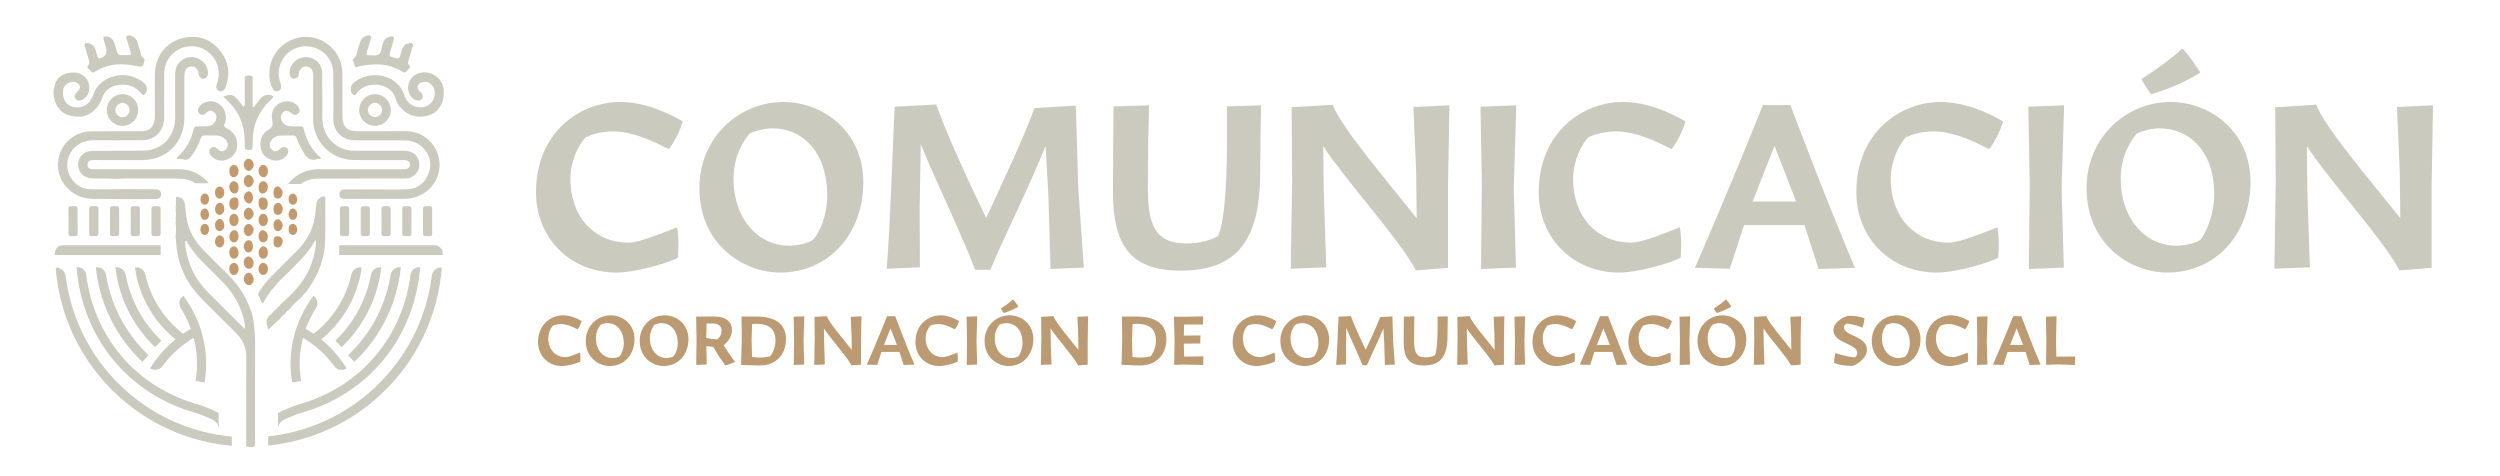 <?xml version="1.0" encoding="UTF-8"?>
<svg id="Capa_1" xmlns="http://www.w3.org/2000/svg" version="1.1" viewBox="0 0 2788.28 531.17">
  <!-- Generator: Adobe Illustrator 30.0.0, SVG Export Plug-In . SVG Version: 2.1.1 Build 123)  -->
  <defs>
    <style>
      .st0 {
        fill: #c49a6d;
      }

      .st1 {
        fill: #bc9b73;
      }

      .st2 {
        fill: #cbcabe;
      }
    </style>
  </defs>
  <g>
    <path class="st2" d="M755.27,253.58c2.78,18.87.62,34.03.62,34.03-14.54,7.12-48.88,16.4-68.37,16.4-51.67,0-89.72-38.67-89.72-89.41,0-67.75,49.81-100.86,93.74-100.86,27.53,0,53.52,12.07,69.92,21.66-5.26,18.25-15.47,30.94-15.47,30.94-1.55,0-33.41-19.8-61.87-19.8-13.61,0-24.13,3.4-30.94,6.5-8.04,8.66-17.02,26.3-17.02,46.71s6.5,38.67,18.25,51.36c11.45,12.07,26.3,19.49,47.33,19.49,13.3,0,52.28-17.02,53.52-17.02Z"/>
    <path class="st2" d="M962.86,202.85c0,59.4-39.6,101.16-93.12,101.16-38.98,0-89.72-30.01-89.72-94.36,0-55.69,43.62-95.91,93.74-95.91,44.86,0,89.1,33.72,89.1,89.1ZM906.86,267.5c8.35-9.9,15.78-28.77,15.78-49.5,0-44.86-24.13-74.87-61.87-74.87-7.73,0-21.04,3.4-24.75,5.88-5.88,6.81-17.94,24.13-17.94,50.12,0,44.86,27.23,74.87,62.18,74.87,8.35,0,20.73-2.48,26.61-6.5Z"/>
    <path class="st2" d="M1025.97,298.13l-37.12,1.55c3.71-37.43,7.42-152.52,8.97-180.67l46.41-2.47c9.28,28.15,37.74,89.72,55.69,126.53,19.18-41.77,43.62-93.43,53.83-122.51l46.1-2.78,2.79,92.5,6.19,88.17-37.12,1.55-2.47-82.6-3.09-54.45c-19.8,48.88-49.19,107.35-61.57,137.98h-17.02c-14.23-38.05-42.69-96.21-60.64-140.15l-1.24,73.01.31,64.35Z"/>
    <path class="st2" d="M1241.91,118.7l39.6-1.24c-.31,13.92-1.24,47.95-1.24,94.05s12.99,60.02,43.62,60.02c14.54,0,28.77-4.33,34.65-8.35,8.97-19.8,9.9-77.03,9.9-106.42v-38.05l38.05-1.24c-.31,13.3-.93,49.19-.93,73.94,0,74.87-24.44,110.44-88.79,110.44-56,0-75.49-28.15-75.49-88.48l.62-94.67Z"/>
    <path class="st2" d="M1479.19,298.13l-39.6,1.55,1.55-97.14-.62-82.91,45.79-2.78c9.59,25.37,60.64,84.77,93.74,126.53l-.62-52.59-3.09-71.46,40.22-1.86-1.55,87.86v93.43l-35.89,2.79c-17.63-34.03-77.65-99.31-103.33-138.6l.62,50.43,2.79,84.77Z"/>
    <path class="st2" d="M1690.8,298.44l-38.98,1.55.93-96.52-1.55-84.46,39.91-1.55-2.78,92.81,2.48,88.17Z"/>
    <path class="st2" d="M1873.64,253.58c2.78,18.87.62,34.03.62,34.03-14.54,7.12-48.88,16.4-68.37,16.4-51.67,0-89.72-38.67-89.72-89.41,0-67.75,49.81-100.86,93.74-100.86,27.53,0,53.52,12.07,69.92,21.66-5.26,18.25-15.47,30.94-15.47,30.94-1.55,0-33.41-19.8-61.88-19.8-13.61,0-24.13,3.4-30.94,6.5-8.04,8.66-17.02,26.3-17.02,46.71s6.5,38.67,18.25,51.36c11.45,12.07,26.3,19.49,47.33,19.49,13.3,0,52.28-17.02,53.52-17.02Z"/>
    <path class="st2" d="M2028.33,299.99l-15.78-48.88h-67.44l-15.78,48.57-38.98-.93s40.84-93.43,75.8-181.6h30.63s38.36,102.4,72.08,181.6l-40.53,1.24ZM1954.7,224.81h48.57l-24.13-62.18-24.44,62.18Z"/>
    <path class="st2" d="M2227.87,253.58c2.78,18.87.62,34.03.62,34.03-14.54,7.12-48.88,16.4-68.37,16.4-51.67,0-89.72-38.67-89.72-89.41,0-67.75,49.81-100.86,93.74-100.86,27.53,0,53.52,12.07,69.92,21.66-5.26,18.25-15.47,30.94-15.47,30.94-1.55,0-33.41-19.8-61.88-19.8-13.61,0-24.13,3.4-30.94,6.5-8.04,8.66-17.02,26.3-17.02,46.71s6.5,38.67,18.25,51.36c11.45,12.07,26.3,19.49,47.33,19.49,13.3,0,52.28-17.02,53.52-17.02Z"/>
    <path class="st2" d="M2301.81,298.44l-38.98,1.55.93-96.52-1.55-84.46,39.91-1.55-2.78,92.81,2.48,88.17Z"/>
    <path class="st2" d="M2510.02,202.85c0,59.4-39.6,101.16-93.12,101.16-38.98,0-89.72-30.01-89.72-94.36,0-55.69,43.62-95.91,93.74-95.91,44.86,0,89.1,33.72,89.1,89.1ZM2454.02,267.5c6.81-8.66,13.3-24.75,15.16-41.77.31-5.88.62-11.76,0-17.94-2.78-39.29-26.61-64.66-61.26-64.66-7.73,0-21.04,3.4-24.75,5.88-5.88,6.81-17.94,24.13-17.94,50.12,0,44.86,27.22,74.87,62.18,74.87,8.35,0,20.73-2.48,26.61-6.5ZM2454.02,80.95c-25.06,16.09-54.76,24.13-54.76,24.13,0,0-6.5-7.73-10.83-17.02,0,0,25.68-15.78,45.79-34.03,8.97,9.59,17.01,22.89,19.8,26.92Z"/>
    <path class="st2" d="M2576.22,298.13l-39.6,1.55,1.55-97.14-.62-82.91,45.79-2.78c9.59,25.37,60.64,84.77,93.74,126.53l-.62-52.59-3.09-71.46,40.22-1.86-1.55,87.86v93.43l-35.89,2.79c-17.63-34.03-77.65-99.31-103.33-138.6l.62,50.43,2.79,84.77Z"/>
  </g>
  <g>
    <path class="st1" d="M646.94,393.26c.83,5.61.18,10.12.18,10.12-4.33,2.12-14.54,4.88-20.34,4.88-15.37,0-26.69-11.5-26.69-26.6,0-20.15,14.82-30,27.88-30,8.19,0,15.92,3.59,20.8,6.44-1.56,5.43-4.6,9.2-4.6,9.2-.46,0-9.94-5.89-18.41-5.89-4.05,0-7.18,1.01-9.2,1.93-2.39,2.58-5.06,7.82-5.06,13.9s1.93,11.5,5.43,15.28c3.4,3.59,7.82,5.8,14.08,5.8,3.96,0,15.55-5.06,15.92-5.06Z"/>
    <path class="st1" d="M707.67,378.17c0,17.67-11.78,30.09-27.7,30.09-11.6,0-26.69-8.93-26.69-28.07,0-16.56,12.98-28.53,27.88-28.53,13.34,0,26.5,10.03,26.5,26.5ZM691.01,397.4c2.48-2.95,4.69-8.56,4.69-14.72,0-13.34-7.18-22.27-18.41-22.27-2.3,0-6.26,1.01-7.36,1.75-1.75,2.02-5.34,7.18-5.34,14.91,0,13.34,8.1,22.27,18.5,22.27,2.48,0,6.17-.74,7.91-1.93Z"/>
    <path class="st1" d="M767.85,378.17c0,17.67-11.78,30.09-27.7,30.09-11.6,0-26.69-8.93-26.69-28.07,0-16.56,12.98-28.53,27.88-28.53,13.34,0,26.5,10.03,26.5,26.5ZM751.19,397.4c2.48-2.95,4.69-8.56,4.69-14.72,0-13.34-7.18-22.27-18.41-22.27-2.3,0-6.26,1.01-7.36,1.75-1.75,2.02-5.34,7.18-5.34,14.91,0,13.34,8.1,22.27,18.5,22.27,2.48,0,6.17-.74,7.91-1.93Z"/>
    <path class="st1" d="M807.05,384.98c5.52,9.2,12.79,18.77,12.79,18.77l-10.67,3.96s-5.89-7.18-13.71-20.8l-7.64-.92.37,20.52-11.69.55.37-28.53-.46-25.4,20.06-.18c13.8,0,19.88,6.63,19.88,14.91,0,7.73-4.88,13.71-9.29,17.12ZM787.72,376.97c2.76.64,9.02,1.47,12.24,1.47,1.66-1.1,4.79-4.05,4.79-9.75,0-5.25-3.59-7.91-10.03-7.91l-6.63.09-.37,16.1Z"/>
    <path class="st1" d="M827.29,378.54l-.28-25.49h16.84c12.24,0,32.76,3.04,32.76,25.12,0,17.48-11.5,29.45-29.17,29.45-9.02,0-11.87-.55-19.05-.64h-1.84l.74-28.44ZM838.79,398.14c2.58.37,5.71.64,8.83.64,4.42,0,8.37-.64,11.41-1.38,3.22-4.14,5.89-10.49,5.89-17.49,0-14.82-9.57-18.77-21.35-18.77-1.66,0-3.31.09-4.69.28l-.64,17.76.55,18.96Z"/>
    <path class="st1" d="M896.95,406.61l-11.6.46.28-28.71-.46-25.12,11.87-.46-.83,27.61.74,26.23Z"/>
    <path class="st1" d="M919.96,406.51l-11.78.46.46-28.9-.18-24.66,13.62-.83c2.85,7.55,18.04,25.21,27.88,37.64l-.18-15.64-.92-21.26,11.96-.55-.46,26.14v27.79l-10.67.83c-5.25-10.12-23.1-29.54-30.74-41.23l.18,15,.83,25.21Z"/>
    <path class="st1" d="M1007.83,407.07l-4.69-14.54h-20.06l-4.69,14.45-11.59-.28s12.15-27.79,22.55-54.02h9.11s11.41,30.46,21.44,54.02l-12.06.37ZM985.93,384.7h14.45l-7.18-18.5-7.27,18.5Z"/>
    <path class="st1" d="M1067.83,393.26c.83,5.61.18,10.12.18,10.12-4.33,2.12-14.54,4.88-20.34,4.88-15.37,0-26.69-11.5-26.69-26.6,0-20.15,14.82-30,27.88-30,8.19,0,15.92,3.59,20.8,6.44-1.56,5.43-4.6,9.2-4.6,9.2-.46,0-9.94-5.89-18.41-5.89-4.05,0-7.18,1.01-9.2,1.93-2.39,2.58-5.06,7.82-5.06,13.9s1.93,11.5,5.43,15.28c3.4,3.59,7.82,5.8,14.08,5.8,3.96,0,15.55-5.06,15.92-5.06Z"/>
    <path class="st1" d="M1089.82,406.61l-11.59.46.28-28.71-.46-25.12,11.87-.46-.83,27.61.74,26.23Z"/>
    <path class="st1" d="M1152.49,378.17c0,17.67-11.78,30.09-27.7,30.09-11.6,0-26.69-8.93-26.69-28.07,0-16.56,12.98-28.53,27.88-28.53,13.34,0,26.5,10.03,26.5,26.5ZM1135.83,397.4c2.02-2.58,3.96-7.36,4.51-12.42.09-1.75.18-3.5,0-5.34-.83-11.69-7.91-19.23-18.22-19.23-2.3,0-6.26,1.01-7.36,1.75-1.75,2.02-5.34,7.18-5.34,14.91,0,13.34,8.1,22.27,18.5,22.27,2.48,0,6.17-.74,7.91-1.93ZM1135.83,341.91c-7.45,4.79-16.29,7.18-16.29,7.18,0,0-1.93-2.3-3.22-5.06,0,0,7.64-4.69,13.62-10.12,2.67,2.85,5.06,6.81,5.89,8.01Z"/>
    <path class="st1" d="M1172.73,406.51l-11.78.46.46-28.9-.18-24.66,13.62-.83c2.85,7.55,18.04,25.21,27.88,37.64l-.18-15.64-.92-21.26,11.96-.55-.46,26.14v27.79l-10.67.83c-5.25-10.12-23.1-29.54-30.74-41.23l.18,15,.83,25.21Z"/>
    <path class="st1" d="M1251.59,378.54l-.28-25.49h16.84c12.24,0,32.76,3.04,32.76,25.12,0,17.48-11.5,29.45-29.17,29.45-9.02,0-11.87-.55-19.05-.64h-1.84l.74-28.44ZM1263.09,398.14c2.58.37,5.71.64,8.83.64,4.42,0,8.37-.64,11.41-1.38,3.22-4.14,5.89-10.49,5.89-17.49,0-14.82-9.57-18.77-21.35-18.77-1.66,0-3.31.09-4.69.28l-.64,17.76.55,18.96Z"/>
    <path class="st1" d="M1338.64,383.14l-18.31.09.37,14.54,21.53-.37-.37,9.66-22.45-.46-9.85.37.46-26.41-.74-27.42,9.02.18,23.56-.46-.18,9.11h-21.07l-.28,12.33,18.59-.18-.28,9.02Z"/>
    <path class="st1" d="M1421.65,393.26c.83,5.61.18,10.12.18,10.12-4.33,2.12-14.54,4.88-20.34,4.88-15.37,0-26.69-11.5-26.69-26.6,0-20.15,14.82-30,27.88-30,8.19,0,15.92,3.59,20.8,6.44-1.56,5.43-4.6,9.2-4.6,9.2-.46,0-9.94-5.89-18.41-5.89-4.05,0-7.18,1.01-9.2,1.93-2.39,2.58-5.06,7.82-5.06,13.9s1.93,11.5,5.43,15.28c3.4,3.59,7.82,5.8,14.08,5.8,3.96,0,15.55-5.06,15.92-5.06Z"/>
    <path class="st1" d="M1482.38,378.17c0,17.67-11.78,30.09-27.7,30.09-11.6,0-26.69-8.93-26.69-28.07,0-16.56,12.98-28.53,27.88-28.53,13.34,0,26.5,10.03,26.5,26.5ZM1465.72,397.4c2.48-2.95,4.69-8.56,4.69-14.72,0-13.34-7.18-22.27-18.41-22.27-2.3,0-6.26,1.01-7.36,1.75-1.75,2.02-5.34,7.18-5.34,14.91,0,13.34,8.1,22.27,18.5,22.27,2.48,0,6.17-.74,7.91-1.93Z"/>
    <path class="st1" d="M1501.24,406.51l-11.04.46c1.1-11.13,2.21-45.37,2.67-53.74l13.8-.74c2.76,8.38,11.23,26.69,16.56,37.64,5.71-12.42,12.98-27.79,16.01-36.44l13.71-.83.83,27.52,1.84,26.23-11.04.46-.74-24.57-.92-16.2c-5.89,14.54-14.63,31.93-18.31,41.04h-5.06c-4.23-11.32-12.7-28.62-18.04-41.69l-.37,21.72.09,19.14Z"/>
    <path class="st1" d="M1565.74,353.14l11.78-.37c-.09,4.14-.37,14.26-.37,27.98s3.87,17.85,12.98,17.85c4.33,0,8.56-1.29,10.31-2.48,2.67-5.89,2.94-22.92,2.94-31.66v-11.32l11.32-.37c-.09,3.96-.28,14.63-.28,21.99,0,22.27-7.27,32.85-26.41,32.85-16.66,0-22.45-8.37-22.45-26.32l.18-28.16Z"/>
    <path class="st1" d="M1636.97,406.51l-11.78.46.46-28.9-.18-24.66,13.62-.83c2.85,7.55,18.04,25.21,27.88,37.64l-.18-15.64-.92-21.26,11.96-.55-.46,26.14v27.79l-10.67.83c-5.25-10.12-23.1-29.54-30.74-41.23l.18,15,.83,25.21Z"/>
    <path class="st1" d="M1700.92,406.61l-11.59.46.28-28.71-.46-25.12,11.87-.46-.83,27.61.74,26.23Z"/>
    <path class="st1" d="M1756.04,393.26c.83,5.61.18,10.12.18,10.12-4.33,2.12-14.54,4.88-20.34,4.88-15.37,0-26.69-11.5-26.69-26.6,0-20.15,14.82-30,27.88-30,8.19,0,15.92,3.59,20.8,6.44-1.56,5.43-4.6,9.2-4.6,9.2-.46,0-9.94-5.89-18.41-5.89-4.05,0-7.18,1.01-9.2,1.93-2.39,2.58-5.06,7.82-5.06,13.9s1.93,11.5,5.43,15.28c3.4,3.59,7.82,5.8,14.08,5.8,3.96,0,15.55-5.06,15.92-5.06Z"/>
    <path class="st1" d="M1802.97,407.07l-4.69-14.54h-20.06l-4.69,14.45-11.59-.28s12.15-27.79,22.55-54.02h9.11s11.41,30.46,21.44,54.02l-12.06.37ZM1781.07,384.7h14.45l-7.18-18.5-7.27,18.5Z"/>
    <path class="st1" d="M1862.97,393.26c.83,5.61.18,10.12.18,10.12-4.33,2.12-14.54,4.88-20.34,4.88-15.37,0-26.69-11.5-26.69-26.6,0-20.15,14.82-30,27.88-30,8.19,0,15.92,3.59,20.8,6.44-1.56,5.43-4.6,9.2-4.6,9.2-.46,0-9.94-5.89-18.41-5.89-4.05,0-7.18,1.01-9.2,1.93-2.39,2.58-5.06,7.82-5.06,13.9s1.93,11.5,5.43,15.28c3.4,3.59,7.82,5.8,14.08,5.8,3.96,0,15.55-5.06,15.92-5.06Z"/>
    <path class="st1" d="M1884.96,406.61l-11.59.46.28-28.71-.46-25.12,11.87-.46-.83,27.61.74,26.23Z"/>
    <path class="st1" d="M1947.63,378.17c0,17.67-11.78,30.09-27.7,30.09-11.6,0-26.69-8.93-26.69-28.07,0-16.56,12.98-28.53,27.88-28.53,13.34,0,26.5,10.03,26.5,26.5ZM1930.97,397.4c2.02-2.58,3.96-7.36,4.51-12.42.09-1.75.18-3.5,0-5.34-.83-11.69-7.91-19.23-18.22-19.23-2.3,0-6.26,1.01-7.36,1.75-1.75,2.02-5.34,7.18-5.34,14.91,0,13.34,8.1,22.27,18.5,22.27,2.48,0,6.17-.74,7.91-1.93ZM1930.97,341.91c-7.45,4.79-16.29,7.18-16.29,7.18,0,0-1.93-2.3-3.22-5.06,0,0,7.64-4.69,13.62-10.12,2.67,2.85,5.06,6.81,5.89,8.01Z"/>
    <path class="st1" d="M1967.87,406.51l-11.78.46.46-28.9-.18-24.66,13.62-.83c2.85,7.55,18.04,25.21,27.88,37.64l-.18-15.64-.92-21.26,11.96-.55-.46,26.14v27.79l-10.67.83c-5.25-10.12-23.1-29.54-30.74-41.23l.18,15,.83,25.21Z"/>
    <path class="st1" d="M2079.49,354.89c-.37,5.61-2.21,10.49-2.21,10.49,0,0-11.87-4.42-17.3-4.42-1.1,0-3.41,1.66-3.41,4.05,0,10.03,25.67,9.29,25.67,25.22,0,9.39-12.51,17.85-17.21,17.85-7.92,0-15.09-1.47-19.42-3.31,0-5.15,1.38-11.04,1.38-11.04,0,0,13.16,4.6,21.53,4.79.64,0,2.94-1.75,2.94-4.79,0-10.86-26.6-10.58-26.6-25.49,0-9.02,12.15-16.01,17.58-16.01,7.27,0,12.79,1.2,17.02,2.67Z"/>
    <path class="st1" d="M2141.97,378.17c0,17.67-11.78,30.09-27.7,30.09-11.6,0-26.69-8.93-26.69-28.07,0-16.56,12.98-28.53,27.88-28.53,13.34,0,26.5,10.03,26.5,26.5ZM2125.31,397.4c2.48-2.95,4.69-8.56,4.69-14.72,0-13.34-7.18-22.27-18.41-22.27-2.3,0-6.26,1.01-7.36,1.75-1.75,2.02-5.34,7.18-5.34,14.91,0,13.34,8.1,22.27,18.5,22.27,2.48,0,6.17-.74,7.91-1.93Z"/>
    <path class="st1" d="M2194.61,393.26c.83,5.61.18,10.12.18,10.12-4.33,2.12-14.54,4.88-20.34,4.88-15.37,0-26.69-11.5-26.69-26.6,0-20.15,14.82-30,27.88-30,8.19,0,15.92,3.59,20.8,6.44-1.56,5.43-4.6,9.2-4.6,9.2-.46,0-9.94-5.89-18.41-5.89-4.05,0-7.18,1.01-9.2,1.93-2.39,2.58-5.06,7.82-5.06,13.9s1.93,11.5,5.43,15.28c3.4,3.59,7.82,5.8,14.08,5.8,3.96,0,15.55-5.06,15.92-5.06Z"/>
    <path class="st1" d="M2216.6,406.61l-11.59.46.28-28.71-.46-25.12,11.87-.46-.83,27.61.74,26.23Z"/>
    <path class="st1" d="M2263.8,407.07l-4.69-14.54h-20.06l-4.69,14.45-11.59-.28s12.15-27.79,22.55-54.02h9.11s11.41,30.46,21.44,54.02l-12.06.37ZM2241.9,384.7h14.45l-7.18-18.5-7.27,18.5Z"/>
    <path class="st1" d="M2314.14,407.07l-19.14-.64-12.98.46.28-28.53-.46-25.21,11.87-.37-.64,27.61.37,17.39,20.89-.18-.18,9.48Z"/>
  </g>
  <g>
    <path class="st2" d="M300.2,327.67c-3.22,2.93-4.4,7.33-7.27,10.8-2.84-3.1-2.79-7.21-5.39-9.85,3.77-7.87,9.34-14.42,15.38-20.58,9.12-9.3,18.25-18.59,27.6-27.67,13.09-12.73,20.49-27.99,21.56-46.28.14-2.32.49-4.63.76-6.94.31-2.7,1.71-4.81,3.84-6.39,1.48-1.1,3.18-2.46,5.07-1.51,1.72.86,1,2.88,1.01,4.4.04,14.66.29,29.32-.07,43.97-.47,19.6-6.84,37.34-18.1,53.36-1.05,1.51-2.05,3.07-3.07,4.61-2.12,1.75-4.08,3.63-5.32,6.14-5.18,4.14-9.86,8.78-14.02,13.95-1.85.94-3.24,2.33-4.14,4.21-2.31,1.4-4.21,3.21-5.55,5.58-4.96,3.25-8.12,8.6-13.58,12.02-.29-1.61-.35-2.75-.71-3.77-1.96-5.46-.66-9.8,4.11-13.22,1.25-.89,2.05-2.42,3.05-3.65,2.06-.96,3.49-2.58,4.61-4.51,1.35-.5,2.27-1.45,2.86-2.75,8-7.1,15.79-14.44,22.29-22.97,10.82-14.21,16.45-30.35,17.5-48.35-.76.33-1.4.38-1.57.7-8.28,15.18-21.35,26.23-33.14,38.38-4.35,4.48-9.32,8.4-12.71,13.78-2.16,1.75-3.89,3.83-4.9,6.45l-.09.11Z"/>
    <path class="st2" d="M179.78,216.54c0-2.98-2.41-5.4-5.39-5.42-11.45-.08-22.9-.15-34.35-.22-13.25.09-26.51.53-39.75.16-10.99-.31-20.55-8.14-23.95-18.43-3.51-10.63-.45-21.65,8.08-29.11,5.69-4.98,12.4-7.08,19.89-7.07,18.33.01,36.66.11,55-.07,13.07-.13,23.58-10.75,23.75-23.82.1-7.67.06-15.34.07-23,.02-17.91-.22-10.69.11-28.6.24-13.18,8.99-24.19,21.38-28.02,12.18-3.77,25.07.31,33.07,10.53,6.36,8.13,7.4,17.31,5.17,27.08-.21.9-.68,1.74-.94,2.62-1.36,4.43-.58,7.12,2.35,8.29,2.99,1.19,5.87-.32,7.39-4.45,5.22-14.14,3.58-27.56-5.47-39.62-8.89-11.87-21.23-17.44-35.9-16.05-21.77,2.07-36.81,18.71-37.52,40.59-.22,6.74-.07,13.49-.06,20.23,0,17.44.09,9.76.03,27.2-.04,12.26-6.04,17.57-17.2,17.06-2.09-.1-4.19-.04-6.28-.03-15.82.02-31.63-.03-47.45.08-16.81.12-31.18,11.08-35.68,27.02-4.57,16.21,1.72,32.75,15.88,41.95,6.85,4.46,14.41,6.29,22.48,6.35,16.5.12,33.01.22,49.52.32,6.8-.04,13.6-.1,20.39-.15,2.98-.02,5.38-2.44,5.38-5.42"/>
    <path class="st2" d="M403.52,221.83c15.35,0,30.72,0,46.07,0,9.32,0,17.92-2.29,25.52-7.93,18.35-13.59,20.05-39.92,4.89-55.79-7.44-7.79-16.46-11.81-27.35-11.75-18.15.11-36.3.08-54.45.02-11.28-.03-16.04-4.83-16.3-16.19-.04-2.1-.02-4.19-.02-6.28,0-22.57.14-20.01-.01-42.58-.16-23.34-20.79-41.9-43.49-40.15-22.12,1.7-41.42,21.41-37.47,47.8.48,3.2,1.3,6.4,2.88,9.29,1.75,3.2,4.22,4.31,6.81,3.13,2.8-1.27,3.43-3.63,2.79-6.39-.53-2.26-1.35-4.45-1.85-6.71-4.02-18.37,9.81-36.1,28.55-36.68,17.26-.53,31.45,12.75,31.64,30.24.26,24.66.09,24.2.09,48.86,0,2.79-.1,5.58.59,8.33,2.64,10.31,11.51,17.34,22.53,17.42,18.38.13,36.76.05,55.15.01,8.8-.03,16.51,2.58,22.51,9.21,7.62,8.41,9.24,18.21,5.07,28.55-4.17,10.38-12.29,16.38-23.56,16.84-11.62.47-23.27.14-34.9.15-11.82.01-23.63.02-35.45.02-2.95,0-5.35,2.41-5.32,5.37.02,2.93,2.4,5.29,5.33,5.29h19.75v-.06Z"/>
    <path class="st2" d="M200.1,188.72c-30.49-.08-60.97.03-91.46.05-2.09,0-4.19.03-6.28-.13-3.02-.23-4.74-2.06-4.76-5-.01-2.99,1.9-4.66,4.82-4.99,1.84-.2,3.71-.16,5.58-.16,16.76.02,33.51.04,50.27.06,27.47.04,47.2-19.42,47.32-46.86.11-23.03.02-20.95.05-43.98,0-2.32-.1-4.69.29-6.96.71-4.07,3.93-6.65,7.78-6.64,3.6.02,6.4,2.31,7.44,6.15.18.67.08,1.4.23,2.08.93,3.97,2.97,5.83,5.93,5.45,3.22-.4,4.97-3.2,4.63-7.4-1.05-12.89-15.69-20.78-27.05-14.54-7.11,3.9-9.61,10.17-9.57,18.03.12,23.27.02,21.41.06,44.68,0,3.74-.07,7.48-.88,11.11-3.28,14.52-12.26,23.76-26.57,27.48-3.98,1.04-8.32.89-12.49.93-17.46.13-34.91-.03-52.36.23-9.75.15-16.13,6.74-15.94,15.69.18,8.63,6.51,14.63,15.95,15.07,2.56.12,5.12-.05,7.68.03,5.57.17,11.16-.4,16.72.42,16.25-.96,32.51-.19,48.77-.38,8.83-.1,17.68-.23,26.49.27,5.7.32,10.86,2.13,15.19,4.99h14.93c-7.62-9.48-19.44-15.64-32.77-15.67"/>
    <path class="st2" d="M354.25,199.21c15.83-.07,31.65-.02,47.48-.02v-.03c15.59,0,31.19,0,46.78-.01,2.56,0,5.1.09,7.63-.58,8.64-2.26,13.53-11.01,10.86-19.53-2.26-7.21-7.77-10.87-16.74-10.89-17.46-.05-34.91,0-52.36-.02-4.19,0-8.37-.09-12.45-1.29-15.97-4.67-25.96-18.21-26-35.56-.06-24.67.09-24.21-.03-48.88-.06-12.61-10.33-20.76-22.47-18.17-7.86,1.67-13.99,9.14-13.99,17.01,0,3.86,1.77,6.44,4.76,6.53,3.33.1,5.14-1.7,5.46-5.03.09-.92.26-1.85.55-2.73,1.26-3.83,4.06-5.94,7.7-5.88,3.56.05,6.59,2.35,7.49,6.16.48,2,.41,4.15.41,6.23.02,23.74.02,22.35,0,46.09,0,3.26.12,6.5.85,9.71,4.79,21.36,22.61,35.95,44.57,36.16,17.45.17,34.91.03,52.37.05,1.86,0,3.75-.11,5.57.19,2.87.47,4.65,2.24,4.45,5.27-.18,2.64-1.83,4.28-4.48,4.54-2.3.23-4.65.18-6.97.18-29.8.02-59.59.05-89.38-.02-5.19-.01-10.18.79-15.08,2.37-8.12,2.63-14.93,7.7-19.83,14.14l14.24.08c5.12-3.98,11.33-6.04,18.61-6.08"/>
    <path class="st2" d="M467.71,81.46c-9.63,2.72-14.83,12.56-11.52,22.01,1.56,4.44,4.51,7.56,9.26,8.59,2.23.48,4.26-.11,5.37-2.25,1.01-1.97.96-4.08-.45-5.91-.54-.71-1.45-1.14-2.13-1.77-4.16-3.87-3.02-8.72,2.44-10.48,6-1.94,12.74,2.48,13.96,9.15,2.1,11.5-7.33,20.82-18.84,18.68-7.96-1.48-12.67-6.57-15.06-13.9-4.35-13.33-17.78-21.9-32.51-21.68-8.39.02-16.01,2.37-22.71,7.51-2.28,1.75-4.11,3.75-4.3,6.84-.17,2.92.16,5.94,2.88,7.36,3.12,1.64,3.64-2.06,4.99-3.5,11.74-12.54,37.08-9.78,42.05,7.65,1.22,4.27,3.56,8.09,6.65,11.33,7.74,8.13,17.27,10.53,28.02,8.2,10.45-2.27,16.21-9.29,18.58-19.37.75-3.19.77-6.46.48-9.72-1.18-13.32-14.3-22.35-27.15-18.73"/>
    <path class="st2" d="M63.86,88.76c-5.5,9.3-5.53,19.08-.64,28.54,4.59,8.86,12.47,12.74,25.97,12.83,5,.1,12.3-2.97,18.11-9.31,3.17-3.46,5.23-7.63,6.81-12.05,2.95-8.29,9.22-12.61,17.59-13.96,10.12-1.64,18.81,1.03,25.55,9.16,2.36,2.84,3.73,2.58,5.48-.66,2.01-3.73,1.37-7.41-2-10.7-3.23-3.15-7.23-4.96-11.38-6.57-14.49-5.63-38.26-1.1-45.34,19.76-.81,2.38-2.01,4.74-3.5,6.77-4.67,6.38-13.18,8.86-20.53,6.25-6.56-2.32-10.28-8.69-9.77-16.72.33-5.16,3.04-8.71,7.88-10.33,3.95-1.32,8.21-.26,10.04,2.51,1.87,2.81,1.34,4.74-2.64,8.65-2.03,2-2.99,4.14-1.48,6.81,1.36,2.4,4.26,3.18,7.38,1.74,4.84-2.23,7.34-6.26,8.02-11.44,1.08-8.27-3.14-15.14-11.01-18.07-8.12-3.01-20.66.25-24.53,6.79"/>
    <path class="st2" d="M271.59,119.26c-2.52-3.19-4.72-6.31-7.26-9.13-4.33-4.82-8.32-5.42-15.15-2.31,2.18,2.13,3.91,3.78,5.6,5.45,8.8,8.74,14.54,19.2,16.91,31.36,1.19,6.12,1.3,12.39,1.26,18.62-.01,2.8.89,3.95,3.84,3.9,4.65-.08,4.91-.17,4.99-5.11.03-1.81.04-3.62.06-5.43.23-17.58,6.7-32.45,19.41-44.6.87-.83,1.82-1.59,2.67-2.44,1.51-1.49.76-2.63-.83-3.12-4.61-1.42-8.82-.56-12.13,3.05-2.17,2.36-3.96,5.06-6.01,7.54-.78.95-.95,2.87-3.19,2.15v-7.79c0-7.64.02-15.28,0-22.92,0-1.35.5-3.27-1.07-3.76-2.06-.66-4.46-.78-6.51.04-1.87.75-1.14,2.81-1.15,4.31-.07,8.24,0,16.49-.06,24.72-.01,1.81.68,3.91-1.38,5.45"/>
    <path class="st2" d="M264.42,162.84c.51-9.04-3.54-15.74-11.55-19.81-2.57-1.31-3.64-2.56-2.33-5.31.49-1.04.84-2.18,1.05-3.31,2.27-12.15-7.37-22.83-19.22-21.28-4.63.6-8.36,2.84-10.76,6.89-1.28,2.15-1.29,4.52.5,6.47,1.31,1.42,3.08,2.28,5.02,1.39,1.24-.57,2.42-1.42,3.36-2.39,2.31-2.39,4.77-2.62,7.51-.91,2.89,1.8,4.06,5.06,3.09,8.47-1.26,4.43-4.73,7.36-9.65,7.76-3,.24-6.04.05-9.07.07-5.53.04-5.57.03-6.93,5.29-2.69,10.36-7.57,19.44-15.36,26.89-1.11,1.07-2.67,1.91-2.95,4.2,2.72.19,5.49.02,8.05.66,3.87.96,6.01-.8,8.12-3.65,4.46-6.03,8.15-12.47,10.44-19.61.87-2.71,2.33-3.66,5.06-3.58,4.42.14,8.85-.18,13.25.09,5.75.36,10.44,3.9,11.76,8.39,1.31,4.47-2.42,9.47-6.81,9.14-2.32-.17-3.56-1.98-5.14-3.3-2.22-1.86-4.63-2.15-6.88.02-2.21,2.12-2.02,4.54-.55,6.97,1.1,1.81,2.66,3.23,4.43,4.38,10.3,6.64,24.87-1.21,25.59-13.93"/>
    <path class="st2" d="M324.95,126.23c2.49,1.97,4.88,2.72,7.5.52,2.33-1.96,2.31-5.07-.08-8.09-2.57-3.25-5.98-5.06-10.11-5.53-11.69-1.34-21.33,8.73-18.73,20.73,1.22,5.65.52,8.22-4.62,11.22-6.99,4.07-9.38,11.29-8.25,19.34.97,6.86,5.12,11.31,11.47,13.7,6.93,2.61,15.17-.13,18.38-5.93,1.65-2.99,1.25-5.79-1.19-7.38-2.93-1.91-5.09-.47-7.39,1.55-3.45,3.04-5.72,3.05-8.54.67-2.88-2.43-3.5-5.96-1.52-9.43,2.41-4.22,6.35-6.1,10.98-6.38,4.4-.27,8.84.04,13.25-.17,2.83-.14,4.22,1.05,5.02,3.63,1.74,5.58,4.65,10.6,7.63,15.61,3.33,5.6,7.22,9.54,14.45,7.3,1.29-.4,2.75-.22,4.12-.3.24-.4.48-.81.72-1.21-10.3-8.56-16.42-19.54-19.3-32.32-.53-2.35-1.84-2.89-3.94-2.85-3.73.06-7.46.14-11.16-.07-4.88-.27-8.48-3.17-9.91-7.47-.98-2.95-.31-5.53,1.71-7.74,2.65-2.9,5.2-2.78,9.51.63"/>
    <path class="st2" d="M412.91,39.97c-1.86-1.36-4.05-.15-5.93.71-2.4,1.1-4.19,2.92-5.06,5.47-.75,2.2-1.25,4.49-2.14,6.62-1.81,4.33-1.14,9.76-5.79,12.89-1.14.77-.25,2.15.11,3.19.67,1.95,1.42,3.87,2.26,6.12,18.56-4.43,36.31-5.46,52.85,5.23,2.27,1.47,3.56.27,4.63-1.24,1.3-1.83,5.14-3.25,2.58-6.07-2.11-2.33-1.15-4.22-.58-6.31,1.17-4.25,2.66-8.41,3.72-12.68.42-1.67,2.16-3.56.62-5.19-1.73-1.83-3.9-.17-5.9-.02-2.21.17-3.1,1.66-4.16,3.16-1.8,2.53-2.35,5.52-3.22,8.4-1.71,5.65-1.74,5.64-7.54,3.92-.44-.13-.88-.3-1.34-.37-3.25-.52-4.18-2.18-3.11-5.36,1.55-4.62,2.9-9.3,4.15-14.01.86-3.26-.13-4.32-3.36-3.78-5.25.88-7.79,4.47-9.22,9.27-1.11,3.73-.87,8.7-4.04,10.75-3.35,2.15-8.14.57-12.29.86-.42.03-.86-.28-1.45-.49.59-5.32,3.03-10.16,4.18-15.34.43-1.93,2.24-4.12.03-5.73"/>
    <path class="st2" d="M110.13,65.38c-2.27-3.05-2.38-6.94-3.77-10.35-1.64-4.01-4.4-6.51-8.75-7.01-2.81-.33-3.75.74-2.97,3.63,1.32,4.93,2.89,9.8,4.3,14.71.63,2.18,1.35,4.12-.51,6.46-2.72,3.41,1.76,4.49,2.98,6.59,1.11,1.92,2.69,1.75,4.68.48,14.45-9.24,30.17-9.66,46.34-6.21,6.22,1.33,7.09.91,8.49-5.19.33-1.45.55-2.79-.97-3.65-2.35-1.31-2.49-3.76-3.15-5.94-1.15-3.77-2.19-7.58-3.37-11.34-.93-2.97-2.47-5.55-5.44-6.9-2.1-.96-4.51-2.16-6.52-.41-1.7,1.48.04,3.5.44,5.17.87,3.6,2.16,7.1,3.16,10.68.47,1.67,1.51,3.38.26,5.36-3.48,0-6.95-.13-10.41.05-2.65.14-3.71-1.25-4.36-3.47-1.02-3.57-1.95-7.18-3.23-10.66-1.5-4.04-4.58-6.36-8.94-6.71-2.24-.18-3.65.53-2.82,3.23.89,2.88,1.64,5.82,2.5,8.7q3.17,10.51-7.94,12.79"/>
    <path class="st2" d="M435.89,122.67c0-9.32-7.85-17.38-17.18-17.65-9.67-.28-17.83,7.57-18.07,17.37-.23,9.83,7.52,17.81,17.42,17.92,9.72.12,17.83-7.91,17.83-17.64M410.3,122.65c.03-4.28,3.7-7.95,7.95-7.93,4.26.02,7.95,3.77,7.89,7.99-.07,4.3-3.73,7.94-7.96,7.93-4.3-.02-7.91-3.68-7.88-7.99"/>
    <path class="st2" d="M119.11,122.71c.11,10.02,7.89,17.77,17.74,17.67,9.75-.09,17.4-8.03,17.28-17.91-.11-9.92-8.17-17.76-17.94-17.45-9.44.3-17.2,8.33-17.09,17.68M144.47,122.44c.18,4.39-3.28,8.19-7.56,8.29-4.29.09-8.13-3.51-8.2-7.7-.07-4.36,3.4-8.14,7.61-8.29,4.31-.16,7.96,3.3,8.14,7.71"/>
    <path class="st2" d="M182.92,350.92c-10.28-13.48-17.28-28.56-20.8-44.81-1.1-5.11-6.03-8.56-11.19-7.84l-.45.06.07.46c2.9,21.08,11.32,41.23,24.32,58.28,6.01,7.88,13.03,15.08,20.87,21.43-7.89,6.37-14.93,13.6-20.95,21.49-2.55,3.34-4.96,6.84-7.15,10.41l-.24.39.39.24c4.45,2.74,10.34,1.55,13.43-2.7.54-.74,1.08-1.46,1.63-2.19,8.92-11.69,20.39-21.85,33.2-29.43,4.11,15.79,4.83,31.85,2.13,47.73l-.07.45,9.99,1.7.08-.45c2.95-17.38,2.15-34.94-2.37-52.2-4.08-15.59-11.4-30.7-21.16-43.7l-.28-.37-.37.28c-4.16,3.13-5.23,9.04-2.43,13.44,4.65,7.29,8.48,15.09,11.41,23.2-3.03,1.72-5.99,3.55-8.8,5.47-8.03-6.2-15.17-13.36-21.24-21.32"/>
    <path class="st2" d="M129.14,298.17l-.45.05.05.46c3.02,25.9,13.02,50.63,28.95,71.49,4.51,5.91,9.53,11.54,14.93,16.73l.33.32,7.02-7.31-.33-.32c-5.02-4.83-9.7-10.06-13.9-15.57-12.91-16.92-21.76-36.85-25.61-57.66-.96-5.21-5.81-8.81-10.99-8.2"/>
    <path class="st2" d="M107.4,298.09l-.45.04.04.46c3.09,30.71,14.67,60,33.51,84.68,5.41,7.08,11.44,13.8,17.96,19.98l.33.31,6.97-7.35-.34-.32c-6.12-5.8-11.79-12.12-16.86-18.77-15.78-20.68-26.26-45.1-30.33-70.63-.83-5.24-5.6-8.94-10.83-8.4"/>
    <path class="st2" d="M219.22,450.62c-33.16-9.6-62.06-28.02-83.58-53.29-21.49-25.22-35.17-56.69-39.57-91.02-.66-5.08-5.17-8.73-10.26-8.31l-.46.04.04.46c3.17,38.32,17.11,73.64,40.32,102.13,23.1,28.35,54.49,48.9,90.8,59.4,6.97,2.02,14.91,5.17,21.23,8.43,3.83,1.97,6.21,5.86,6.21,10.14v-17.93c-10.75-5.8-21.6-9.15-24.72-10.06"/>
    <path class="st2" d="M425.23,298.68l.05-.45-.45-.06c-5.21-.61-10.03,3-10.99,8.2-3.85,20.8-12.7,40.74-25.61,57.66-4.2,5.5-8.87,10.74-13.9,15.57l-.33.32,7.02,7.31.33-.32c5.4-5.19,10.43-10.82,14.93-16.72,15.92-20.88,25.93-45.6,28.94-71.5"/>
    <path class="st2" d="M395.51,403.25c6.51-6.18,12.56-12.89,17.95-19.97,18.84-24.69,30.42-53.97,33.51-84.68l.05-.46-.46-.05c-5.23-.52-9.99,3.17-10.83,8.41-4.06,25.53-14.55,49.96-30.33,70.63-5.07,6.65-10.75,12.97-16.87,18.77l-.34.31,6.97,7.36.33-.32Z"/>
    <path class="st2" d="M371.12,406.12c.55.72,1.09,1.45,1.63,2.19,3.08,4.25,8.98,5.44,13.42,2.71l.39-.24-.24-.39c-2.18-3.55-4.59-7.06-7.15-10.4-6.02-7.89-13.07-15.12-20.95-21.49,7.84-6.34,14.86-13.55,20.87-21.43,13-17.05,21.42-37.2,24.33-58.28l.06-.45-.45-.06c-5.17-.72-10.08,2.73-11.19,7.84-3.52,16.25-10.52,31.33-20.8,44.81-6.06,7.95-13.21,15.13-21.23,21.32-2.82-1.91-5.77-3.75-8.8-5.46,2.93-8.12,6.76-15.92,11.4-23.2,2.81-4.4,1.74-10.3-2.43-13.44l-.37-.27-.28.37c-9.76,12.99-17.08,28.1-21.17,43.7-4.52,17.26-5.32,34.82-2.37,52.2l.08.45,9.99-1.7-.08-.45c-2.69-15.89-1.98-31.94,2.13-47.73,12.82,7.58,24.29,17.74,33.2,29.43"/>
    <path class="st2" d="M316.23,468.46c6.32-3.26,14.26-6.41,21.24-8.43,36.3-10.5,67.7-31.05,90.8-59.4,23.2-28.49,37.14-63.81,40.31-102.13l.04-.46-.47-.03c-5.09-.42-9.6,3.22-10.25,8.3-4.41,34.33-18.09,65.8-39.57,91.02-21.54,25.27-50.44,43.7-83.59,53.29-3.12.9-13.97,4.26-24.72,10.06v17.92c0-4.28,2.38-8.16,6.21-10.13"/>
    <path class="st2" d="M493.75,284.42h-115.42v-10.96h106.29c5.05,0,9.14,4.09,9.14,9.14v1.82Z"/>
    <path class="st2" d="M61.08,284.42h118.1v-10.96h-108.97c-5.04,0-9.13,4.09-9.13,9.14v1.82Z"/>
    <path class="st2" d="M481.99,247.85c.03-2.68.02-5.27,0-7.98v-1.67h-.01c0-1.55,0-3.15.01-4.86.04-4.15-2.98-3.29-5.39-3.32-2.26-.03-4.87-.52-4.87,3.15.02,4.4.02,8.41.02,12.36-.03,2.68-.02,5.27,0,7.98,0,.55,0,1.11,0,1.67h.01c0,1.55,0,3.15-.01,4.86-.04,4.16,2.98,3.29,5.39,3.32,2.26.03,4.88.52,4.86-3.15-.01-4.4-.02-8.4-.02-12.35"/>
    <path class="st2" d="M458.85,247.85c.03-2.68.02-5.27,0-7.98v-1.67h-.01c0-1.55,0-3.15.01-4.86.04-4.15-2.98-3.29-5.39-3.32-2.26-.03-4.87-.52-4.86,3.15.02,4.4.02,8.41.02,12.36-.03,2.68-.01,5.27,0,7.98v1.67h0c0,1.55,0,3.15-.01,4.86-.04,4.16,2.98,3.29,5.39,3.32,2.26.03,4.88.52,4.87-3.15-.02-4.4-.02-8.4-.02-12.35"/>
    <path class="st2" d="M435.7,247.85c.03-2.68.02-5.27,0-7.98v-1.67h-.01c0-1.55,0-3.15.01-4.86.04-4.15-2.98-3.29-5.39-3.32-2.26-.03-4.87-.52-4.87,3.15.02,4.4.02,8.41.02,12.36-.03,2.68-.02,5.27,0,7.98,0,.55,0,1.11,0,1.67h.01c0,1.55,0,3.15-.01,4.86-.04,4.16,2.98,3.29,5.39,3.32,2.26.03,4.88.52,4.86-3.15-.01-4.4-.02-8.4-.02-12.35"/>
    <path class="st2" d="M412.56,247.85c.03-2.68.02-5.27,0-7.98v-1.67h-.01c0-1.55,0-3.15.01-4.86.04-4.15-2.98-3.29-5.39-3.32-2.26-.03-4.87-.52-4.87,3.15.02,4.4.02,8.41.02,12.36-.03,2.68-.02,5.27,0,7.98,0,.55,0,1.11,0,1.67h.01c0,1.55,0,3.15-.01,4.86-.04,4.16,2.98,3.29,5.39,3.32,2.26.03,4.88.52,4.86-3.15-.01-4.4-.02-8.4-.02-12.35"/>
    <path class="st2" d="M389.41,247.85c.03-2.68.02-5.27,0-7.98v-1.67h-.01c0-1.55,0-3.15.01-4.86.04-4.15-2.98-3.29-5.39-3.32-2.26-.03-4.87-.52-4.86,3.15.01,4.4.02,8.41.02,12.36-.03,2.68-.01,5.27,0,7.98,0,.55,0,1.11,0,1.67h.01c0,1.55,0,3.15-.01,4.86-.04,4.16,2.98,3.29,5.39,3.32,2.26.03,4.88.52,4.87-3.15-.02-4.4-.02-8.4-.02-12.35"/>
    <path class="st2" d="M179.17,247.85c.03-2.68.02-5.27,0-7.98v-1.67h-.01c0-1.55,0-3.15.01-4.86.04-4.15-2.98-3.29-5.39-3.32-2.26-.03-4.87-.52-4.86,3.15.01,4.4.02,8.41.02,12.36-.03,2.68-.01,5.27,0,7.98,0,.55,0,1.11,0,1.67h.01c0,1.55,0,3.15-.01,4.86-.04,4.16,2.98,3.29,5.39,3.32,2.26.03,4.88.52,4.87-3.15-.02-4.4-.02-8.4-.02-12.35"/>
    <path class="st2" d="M156.02,247.85c.03-2.68.02-5.27,0-7.98v-1.67h-.01c0-1.55,0-3.15.01-4.86.04-4.15-2.98-3.29-5.39-3.32-2.26-.03-4.87-.52-4.86,3.15.01,4.4.02,8.41.02,12.36-.03,2.68-.01,5.27,0,7.98,0,.55,0,1.11,0,1.67h.01c0,1.55,0,3.15-.01,4.86-.04,4.16,2.98,3.29,5.39,3.32,2.26.03,4.88.52,4.86-3.15-.01-4.4-.02-8.4-.02-12.35"/>
    <path class="st2" d="M132.88,247.85c.03-2.68.02-5.27,0-7.98v-1.67h-.01c0-1.55,0-3.15.01-4.86.04-4.15-2.98-3.29-5.39-3.32-2.26-.03-4.87-.52-4.86,3.15.02,4.4.02,8.41.02,12.36-.03,2.68-.01,5.27,0,7.98v1.67h0c0,1.55,0,3.15-.01,4.86-.04,4.16,2.98,3.29,5.39,3.32,2.26.03,4.88.52,4.86-3.15-.01-4.4-.02-8.4-.02-12.35"/>
    <path class="st2" d="M109.73,247.85c.03-2.68.02-5.27,0-7.98v-1.67h-.01c0-1.55,0-3.15.01-4.86.04-4.15-2.98-3.29-5.39-3.32-2.26-.03-4.87-.52-4.87,3.15.02,4.4.02,8.41.02,12.36-.03,2.68-.02,5.27,0,7.98,0,.55,0,1.11,0,1.67h.01c0,1.55,0,3.15-.01,4.86-.04,4.16,2.98,3.29,5.39,3.32,2.26.03,4.88.52,4.87-3.15-.02-4.4-.02-8.4-.02-12.35"/>
    <path class="st2" d="M86.59,247.85c.03-2.68.02-5.27,0-7.98v-1.67h-.01c0-1.55,0-3.15.01-4.86.04-4.15-2.98-3.29-5.39-3.32-2.26-.03-4.87-.52-4.87,3.15.02,4.4.02,8.41.02,12.36-.03,2.68-.02,5.27,0,7.98,0,.55,0,1.11,0,1.67h.01c0,1.55,0,3.15-.01,4.86-.04,4.16,2.98,3.29,5.39,3.32,2.26.03,4.88.52,4.86-3.15-.01-4.4-.02-8.4-.02-12.35"/>
    <path class="st2" d="M137.2,432.67c-35.54-33.1-58.03-77.15-63.98-124.93-.69-5.55-5.55-9.61-11.13-9.19,4.09,54.14,28.3,104.42,68.18,141.56,35.46,33.02,80.44,52.91,128.29,57.06v-10.21c-45.26-4.12-87.8-23.03-121.36-54.29"/>
    <path class="st2" d="M481.62,307.55c-5.91,47.82-28.38,91.92-63.93,125.06-32.87,30.64-74.34,49.39-118.56,54.05v10.24c46.81-4.68,90.73-24.46,125.49-56.86,39.88-37.18,64.08-87.51,68.12-141.71-5.58-.41-10.44,3.66-11.13,9.21"/>
    <path class="st2" d="M280.33,347.11c4.27,15.4,4.3,31.15,4.2,46.96-.18,26.25-.04,69.66-.04,95.91,0,1.16.04,2.32-.02,3.48-.09,1.58.58,3.74-1.08,4.47-2.7,1.21-5.89.59-8.7-.09-.03-2.53-.11-5.07-.11-7.61,0-24.63-.18-66.4.11-91.03.13-11.19-3.64-20.25-11.6-28.01-12.98-12.64-25.78-25.48-38.5-38.38-17.53-17.77-27.04-39.14-28.24-64.14-.06-1.37-.41-2.73-.63-4.1.57-5.54.91-11.08.06-16.62.55-1.39.53-2.79.06-4.2.54-3.26.64-6.51-.03-9.76.4-.94.4-1.87-.01-2.8,1.11-3.81-.43-7.86.96-11.65,6.19.35,8.83,2.89,9.57,9.11.62,5.29.99,10.63,1.95,15.86,2.47,13.42,9.13,24.67,18.63,34.31,9.11,9.25,18.2,18.53,27.48,27.63,11.11,10.9,19.52,23.49,24.63,38.23.3.85.87,1.61,1.31,2.42M272.81,366.75c.9-3.14.33-4.94-.03-6.75-3.49-17.59-11.77-32.63-24.34-45.34-7.51-7.6-15.01-15.21-22.63-22.69-6.18-6.06-11.4-12.83-16.06-20.08-.78-1.23-.91-3.23-3.15-3.1,0,1.65-.17,3.28.03,4.87,2.47,20.01,10.52,37.39,24.77,51.76,10.79,10.88,21.68,21.67,32.52,32.5,2.76,2.75,5.52,5.49,8.89,8.84"/>
    <path class="st0" d="M298.75,227.49c-.11,3.85-2.22,6.55-5.13,6.57-3.26.02-5.33-3.12-5.2-7.89.12-4.32,1.33-5.93,4.5-5.95,3.69-.03,5.96,2.81,5.83,7.27"/>
    <path class="st0" d="M277.57,286.04c2.65.11,5.57,4.21,5.33,7.48-.29,3.94-2.37,6.34-5.44,6.27-3.25-.07-5.7-3.43-5.6-7.71.07-3.25,2.82-6.15,5.71-6.04"/>
    <path class="st0" d="M277.42,317.95c-3.09-.09-5.62-3.39-5.52-7.18.09-3.34,2.81-6.57,5.53-6.6,2.64-.02,5.69,4.14,5.48,7.46-.26,3.96-2.38,6.41-5.49,6.32"/>
    <path class="st0" d="M277.35,176.99c3.1.16,5.78,3.56,5.58,7.1-.18,3.04-3.23,6.64-5.58,6.56-2.92-.08-5.67-3.75-5.44-7.27.23-3.63,2.72-6.54,5.44-6.39"/>
    <path class="st0" d="M298.75,245.11c.09,4.14-2.17,7.19-5.27,7.11-2.89-.08-4.97-2.82-5.06-6.66-.08-4.14,2.18-7.18,5.27-7.1,2.91.07,4.97,2.79,5.06,6.65"/>
    <path class="st0" d="M277.36,195.13c3.09.16,5.77,3.59,5.57,7.12-.18,3.06-3.22,6.63-5.58,6.56-2.94-.09-5.67-3.74-5.43-7.28.24-3.63,2.72-6.54,5.44-6.4"/>
    <path class="st0" d="M277.07,245.24c-2.67.04-5.13-3.2-5.16-6.81-.03-3.35,2.53-6.65,5.29-6.84,2.39-.16,5.57,3.43,5.73,6.49.16,3.18-3.06,7.11-5.86,7.16"/>
    <path class="st0" d="M288.43,208.91c.06-3.93,2.12-6.69,5.07-6.77,2.98-.08,5.32,2.85,5.22,6.55-.12,4.18-3.03,7.45-6.39,7.17-2.51-.21-3.95-2.79-3.89-6.96"/>
    <path class="st0" d="M298.75,281.8c-.05,3.92-2.13,6.67-5.08,6.74-2.99.06-5.29-2.86-5.21-6.57.1-4.15,2.61-7.43,5.48-7.2,2.9.24,4.86,3.1,4.81,7.03"/>
    <path class="st0" d="M282.9,255.48c.11,3.85-2.74,7.79-5.73,7.92-2.64.11-5.11-2.96-5.27-6.55-.16-3.54,2.64-7.14,5.54-7.15,2.19-.01,5.38,3.38,5.45,5.78"/>
    <path class="st0" d="M288.43,190.59c.09-3.86,2.26-6.62,5.19-6.61,3.16.03,5.31,3.12,5.13,7.38-.16,3.6-2.2,6.3-4.76,6.27-3.25-.03-5.65-3.08-5.57-7.04"/>
    <path class="st0" d="M239.81,250.81c.05-3.76,2.82-6.9,5.88-6.64,2.34.19,4.48,3.84,4.42,7.51-.07,3.32-2.19,5.99-4.89,6.15-3.14.18-5.46-2.84-5.4-7.01"/>
    <path class="st0" d="M288.42,263.58c-.03-3.94,2.08-6.92,4.81-6.83,2.92.1,5.49,3.51,5.49,7.3,0,3.61-2.43,6.49-5.35,6.34-2.87-.15-4.93-2.99-4.96-6.81"/>
    <path class="st0" d="M305.02,232.38c.24-3.68,2.72-6.42,5.54-6.12,2.8.3,5.11,4.14,4.73,7.89-.33,3.3-2.64,5.65-5.43,5.52-3.43-.17-5.14-2.74-4.84-7.3"/>
    <path class="st0" d="M250.13,214.82c-.07,3.89-2.11,6.6-5.03,6.69-3.12.09-5.38-2.95-5.29-7.12.08-3.71,2.4-6.44,5.35-6.3,2.97.14,5.03,2.93,4.97,6.72"/>
    <path class="st0" d="M298.76,300.14c-.12,3.85-2.26,6.56-5.19,6.55-3.13-.02-5.3-3.08-5.15-7.28.13-3.65,2.58-6.39,5.5-6.15,3,.25,4.96,3.03,4.84,6.88"/>
    <path class="st0" d="M255.75,227.49c.11,3.85,2.22,6.55,5.13,6.57,3.26.02,5.33-3.12,5.2-7.89-.12-4.32-1.33-5.93-4.5-5.95-3.69-.03-5.96,2.81-5.83,7.27"/>
    <path class="st0" d="M255.75,245.11c-.09,4.14,2.17,7.19,5.27,7.11,2.89-.08,4.97-2.82,5.06-6.66.08-4.14-2.18-7.18-5.27-7.1-2.91.07-4.97,2.79-5.06,6.65"/>
    <path class="st0" d="M266.06,208.91c-.06-3.93-2.12-6.69-5.07-6.77-2.98-.08-5.32,2.85-5.22,6.55.12,4.18,3.03,7.45,6.39,7.17,2.51-.21,3.95-2.79,3.89-6.96"/>
    <path class="st0" d="M255.75,281.8c.05,3.92,2.13,6.67,5.08,6.74,2.99.06,5.29-2.86,5.21-6.57-.1-4.15-2.6-7.43-5.48-7.2-2.9.24-4.86,3.1-4.81,7.03"/>
    <path class="st0" d="M266.06,190.59c-.09-3.86-2.26-6.62-5.19-6.61-3.16.03-5.31,3.12-5.13,7.38.16,3.6,2.2,6.3,4.76,6.27,3.25-.03,5.65-3.08,5.57-7.04"/>
    <path class="st0" d="M266.07,263.58c.03-3.94-2.08-6.92-4.81-6.83-2.92.1-5.49,3.51-5.49,7.3,0,3.61,2.43,6.49,5.35,6.34,2.87-.15,4.93-2.99,4.96-6.81"/>
    <path class="st0" d="M255.73,300.14c.12,3.85,2.27,6.56,5.19,6.55,3.13-.02,5.3-3.08,5.15-7.28-.13-3.65-2.58-6.39-5.5-6.15-3,.25-4.96,3.03-4.84,6.88"/>
    <path class="st0" d="M250.13,268.87c.09,3.88-1.88,6.82-4.75,7.12-2.93.3-5.5-2.56-5.57-6.2-.06-3.62,2.21-6.99,4.86-7.23,2.89-.26,5.37,2.61,5.45,6.31"/>
    <path class="st0" d="M305.02,215.18c-.03-4.04,1.83-7.14,4.37-7.31,2.49-.17,5.93,3.92,5.88,7-.06,3.49-2.53,6.67-5.19,6.67-3.2,0-5.03-2.29-5.06-6.35"/>
    <path class="st0" d="M250.14,233.36c-.19,3.82-2.55,6.53-5.48,6.31-2.94-.23-5.08-3.34-4.8-7.01.29-3.75,2.85-6.7,5.57-6.41,2.99.32,4.9,3.2,4.71,7.11"/>
    <path class="st0" d="M223.55,238.7c.04-3.49,2.62-6.4,5.46-6.16,2.17.18,4.16,3.56,4.1,6.96-.06,3.09-2.03,5.56-4.54,5.71-2.91.17-5.07-2.63-5.02-6.51"/>
    <path class="st0" d="M233.13,255.45c.08,3.6-1.74,6.33-4.4,6.61-2.73.28-5.12-2.38-5.17-5.76-.05-3.36,2.05-6.48,4.51-6.7,2.68-.24,4.98,2.42,5.06,5.85"/>
    <path class="st0" d="M233.14,222.5c-.18,3.54-2.36,6.06-5.09,5.85-2.72-.21-4.71-3.1-4.45-6.5.26-3.48,2.64-6.21,5.16-5.95,2.78.29,4.56,2.97,4.38,6.6"/>
    <path class="st0" d="M331.48,238.7c-.04-3.49-2.62-6.4-5.46-6.16-2.17.18-4.16,3.56-4.1,6.96.06,3.09,2.03,5.56,4.54,5.71,2.91.17,5.07-2.63,5.02-6.51"/>
    <path class="st0" d="M321.9,255.45c-.08,3.6,1.74,6.33,4.4,6.61,2.73.28,5.12-2.38,5.17-5.76.05-3.36-2.05-6.48-4.51-6.7-2.68-.24-4.98,2.42-5.06,5.85"/>
    <path class="st0" d="M321.89,222.5c.18,3.54,2.36,6.06,5.09,5.85,2.72-.21,4.71-3.1,4.45-6.5-.26-3.48-2.64-6.21-5.16-5.95-2.78.29-4.56,2.97-4.38,6.6"/>
    <path class="st0" d="M282.14,274.7c0,3.83-1.99,6.63-4.85,6.85-2.84.21-5.49-3.29-5.38-7.1.11-3.31,2.73-6.46,5.43-6.54,2.71-.07,4.81,2.9,4.8,6.8"/>
    <path class="st0" d="M310.09,244.43c2.32.08,5.28,4.02,5.17,6.88-.13,3.56-2.66,6.66-5.32,6.51-3.09-.17-5.15-3.32-4.91-7.51.19-3.3,2.49-5.98,5.06-5.89"/>
    <path class="st0" d="M282.14,220.46c-.08,3.49-2.11,6.45-4.47,6.52-2.51.08-5.88-4.11-5.76-7.15.13-3.23,2.95-6.47,5.59-6.42,2.65.06,4.72,3.2,4.64,7.04"/>
    <path class="st0" d="M305.02,269.63c0-4.3,1.24-6.06,4.36-6.19,3.27-.14,5.86,2.42,5.86,5.79,0,3.51-2.45,6.75-5.13,6.77-3.23.02-5.09-2.29-5.09-6.36"/>
  </g>
</svg>